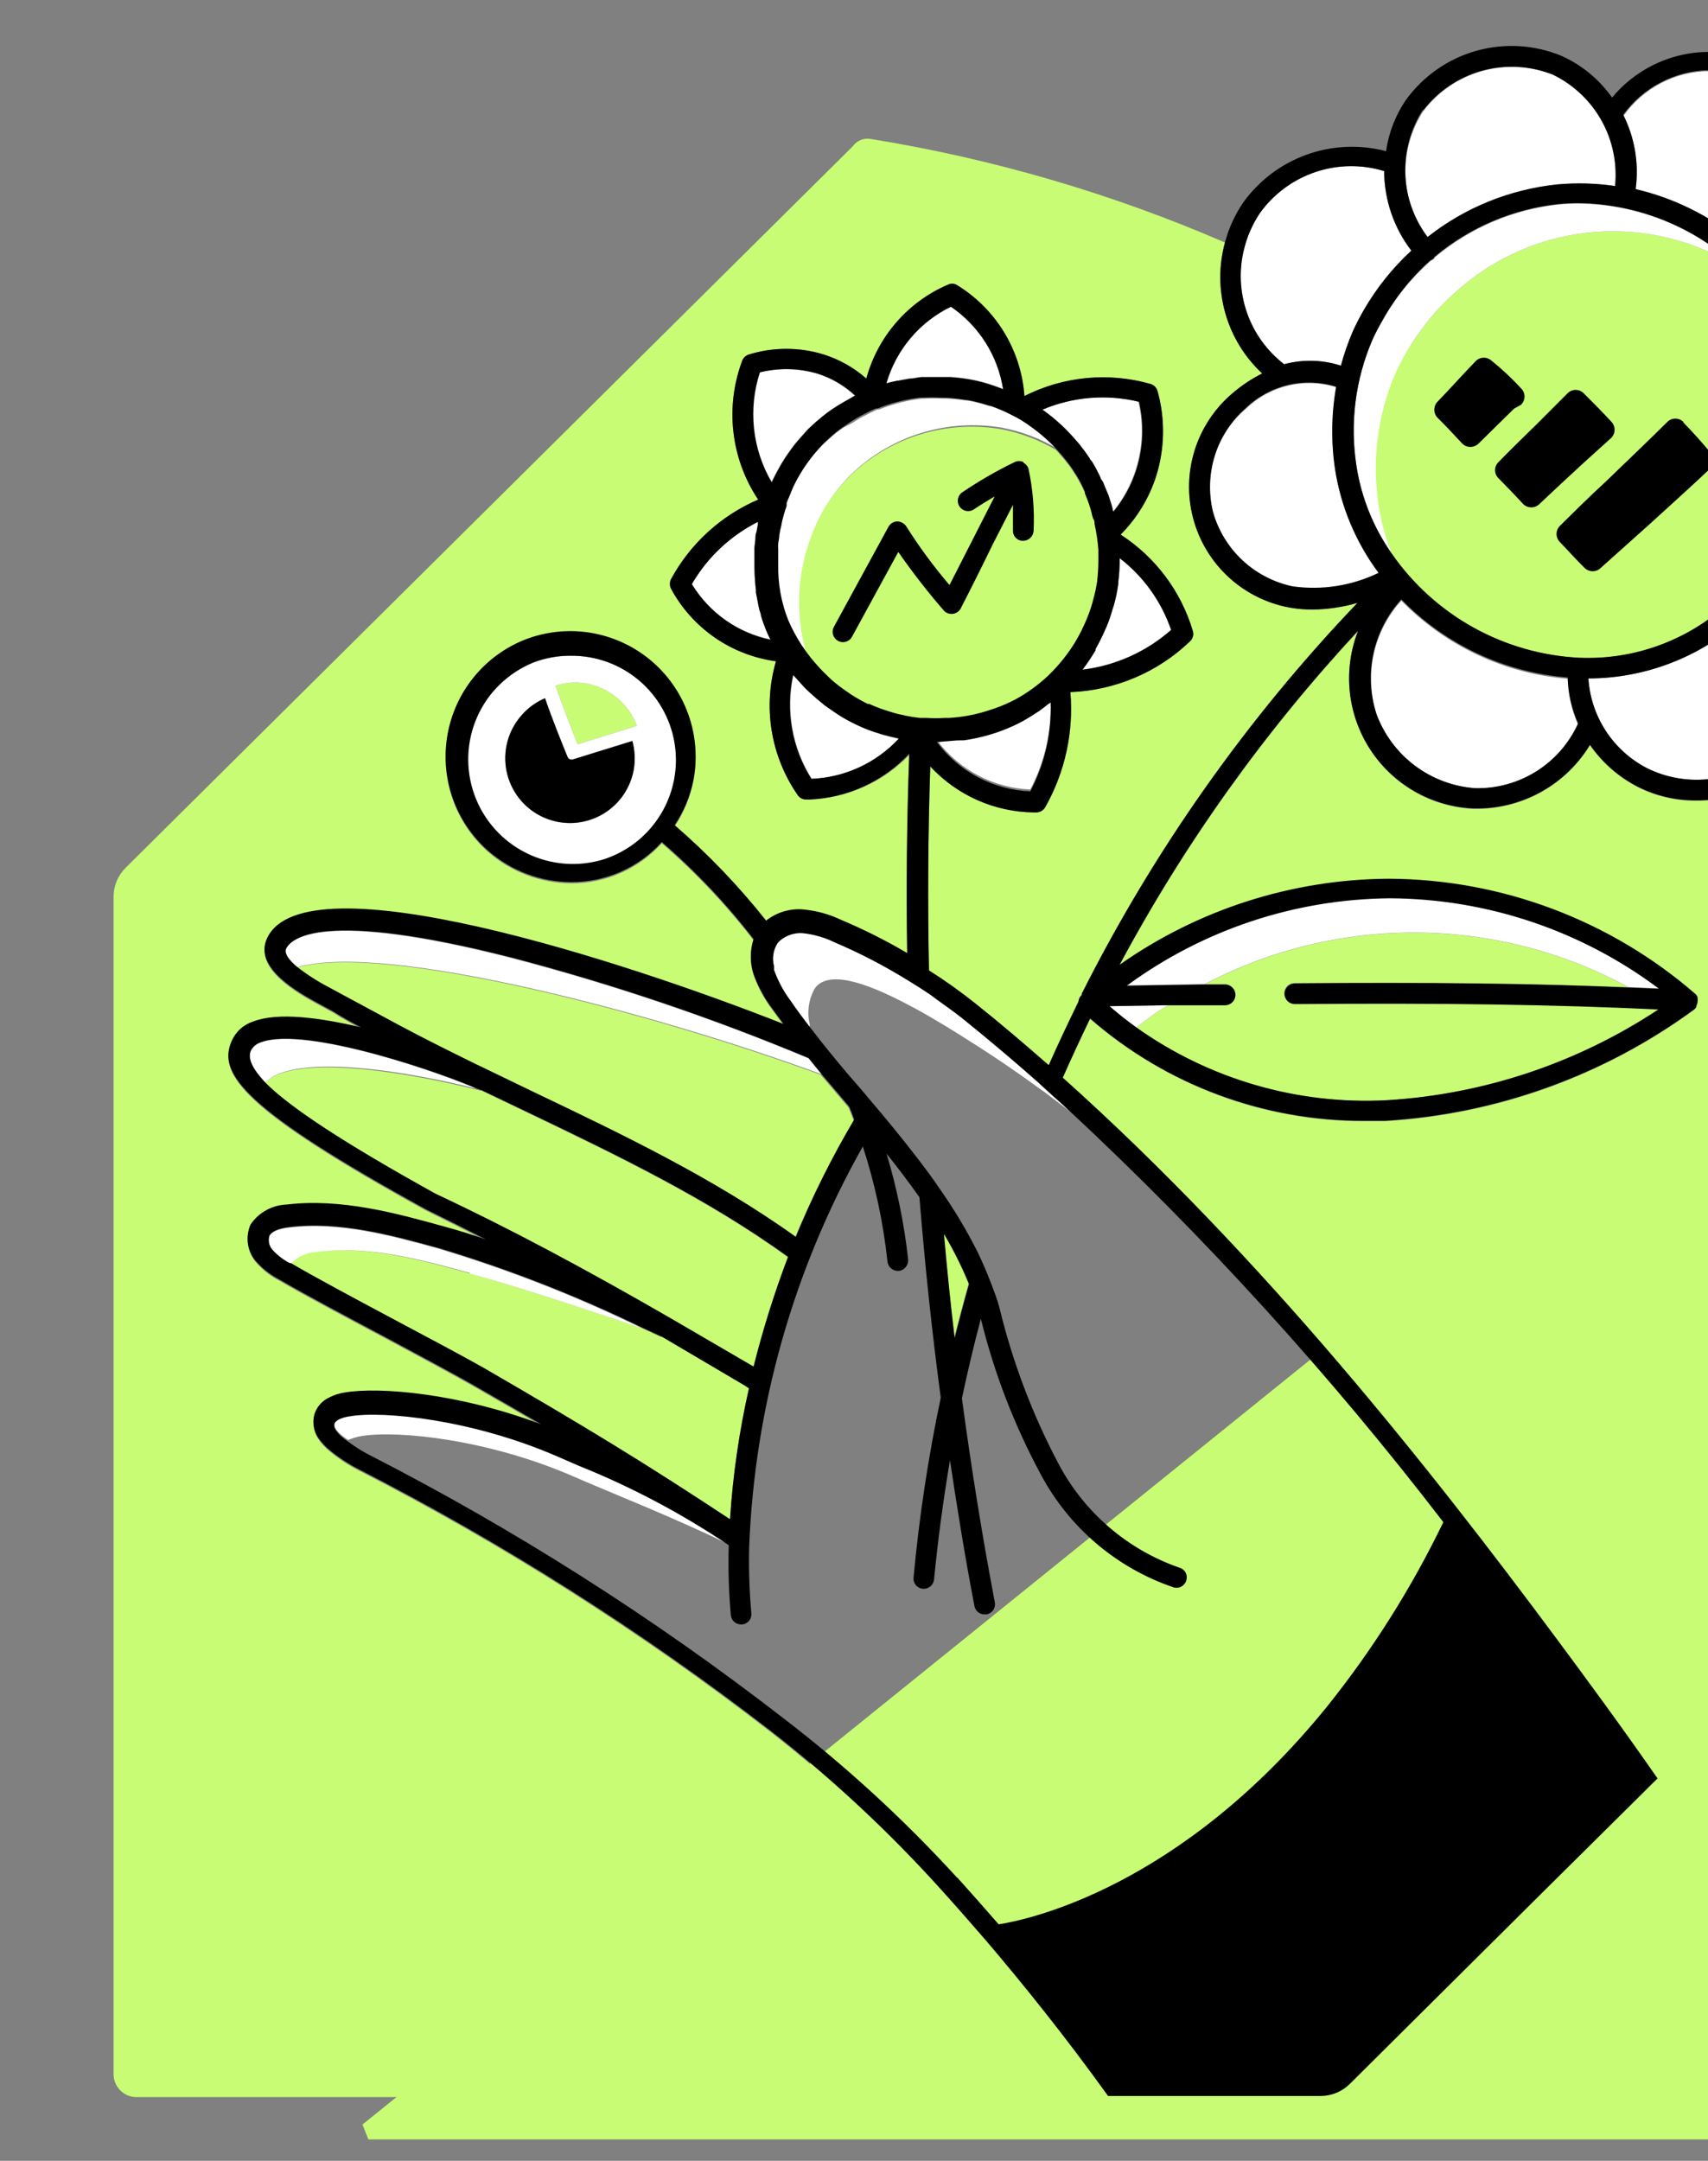 <svg width="68" height="86" viewBox="0 0 68 86" fill="none" xmlns="http://www.w3.org/2000/svg">
    <rect x="0" y="0" width="68" height="86" fill="#808080" stroke="none"/>
    <g clip-path="url(#clip0_2997:4178)">
        <path d="M49.045 39.29C49.122 39.366 49.166 39.469 49.168 39.577C49.172 39.632 49.164 39.687 49.145 39.739C49.127 39.791 49.099 39.839 49.061 39.88C49.024 39.92 48.979 39.953 48.929 39.976C48.879 39.999 48.824 40.012 48.769 40.014H46.496C46.053 40.267 45.635 40.584 45.23 40.9C48.13 42.961 51.643 43.981 55.196 43.794C59.062 43.558 62.797 42.306 66.024 40.166C61.908 39.95 57.374 39.9 51.536 39.95C51.427 39.95 51.322 39.907 51.245 39.83C51.168 39.753 51.125 39.648 51.125 39.539C51.125 39.43 51.168 39.325 51.245 39.248C51.322 39.17 51.427 39.127 51.536 39.127C56.811 39.083 61.034 39.133 64.833 39.292C62.248 37.887 59.356 37.141 56.414 37.12C53.472 37.099 50.57 37.804 47.965 39.172H48.757C48.865 39.171 48.968 39.214 49.045 39.29Z"
              fill="#C8FC74"/>
        <path d="M30.654 68.913C33.116 70.831 35.404 72.963 37.492 75.283C38.045 75.89 38.647 76.562 39.297 77.296C40.69 78.93 42.393 81.032 44.141 83.463H5.414C5.18 83.459 4.957 83.364 4.791 83.199C4.624 83.034 4.528 82.811 4.522 82.577V35.657C4.529 35.235 4.702 34.833 5.003 34.536L33.946 5.827C34.025 5.715 34.134 5.627 34.261 5.574C34.387 5.522 34.526 5.506 34.662 5.53C39.517 6.314 44.256 7.698 48.769 9.652C48.517 10.573 48.522 11.546 48.783 12.464C49.044 13.383 49.552 14.213 50.251 14.863C49.828 15.076 49.433 15.34 49.073 15.648C48.367 16.244 47.845 17.027 47.567 17.908C47.288 18.789 47.266 19.73 47.501 20.623C47.736 21.517 48.22 22.325 48.896 22.954C49.572 23.583 50.413 24.007 51.321 24.177C51.634 24.234 51.952 24.261 52.271 24.26C52.871 24.251 53.467 24.162 54.044 23.994C49.653 28.589 45.966 33.808 43.102 39.482C43.088 39.501 43.077 39.522 43.07 39.545V39.596C42.993 39.664 42.946 39.759 42.938 39.862C42.526 40.71 42.127 41.546 41.753 42.394C40.797 41.559 39.835 40.736 38.841 39.944C38.247 39.47 37.627 39.028 36.985 38.621C36.931 35.915 36.947 33.209 37.036 30.503C37.561 31.071 38.196 31.526 38.903 31.841C39.609 32.155 40.372 32.323 41.145 32.333H41.266C41.337 32.331 41.407 32.311 41.468 32.274C41.529 32.238 41.579 32.186 41.614 32.124C42.401 30.734 42.75 29.138 42.614 27.546C44.395 27.478 46.09 26.759 47.376 25.526C47.432 25.475 47.472 25.409 47.492 25.337C47.512 25.264 47.511 25.187 47.49 25.114C47.021 23.533 46.001 22.172 44.615 21.277C45.262 20.627 45.746 19.833 46.028 18.96C46.375 17.856 46.395 16.675 46.084 15.56C46.065 15.494 46.029 15.434 45.981 15.385C45.932 15.336 45.872 15.3 45.806 15.281C44.131 14.804 42.338 14.976 40.785 15.762C40.721 14.86 40.442 13.987 39.97 13.216C39.498 12.444 38.848 11.797 38.075 11.33C38.022 11.305 37.965 11.291 37.907 11.291C37.849 11.291 37.791 11.305 37.739 11.33C36.951 11.668 36.25 12.18 35.688 12.827C35.126 13.473 34.716 14.239 34.491 15.066C33.999 14.633 33.424 14.308 32.8 14.11C31.826 13.809 30.785 13.809 29.811 14.11C29.753 14.128 29.699 14.159 29.654 14.201C29.609 14.242 29.574 14.293 29.552 14.35C29.21 15.257 29.089 16.231 29.2 17.194C29.31 18.156 29.647 19.078 30.185 19.884C28.705 20.519 27.482 21.635 26.715 23.05C26.686 23.109 26.67 23.174 26.67 23.24C26.67 23.306 26.686 23.371 26.715 23.43C27.134 24.207 27.731 24.874 28.458 25.376C29.184 25.878 30.019 26.201 30.894 26.318C30.631 27.215 30.573 28.159 30.723 29.082C30.873 30.004 31.228 30.882 31.762 31.649C31.798 31.701 31.846 31.744 31.902 31.774C31.959 31.803 32.021 31.819 32.084 31.82H32.23C33.733 31.767 35.157 31.131 36.2 30.047C36.103 32.694 36.076 35.339 36.118 37.981C35.274 37.484 34.399 37.044 33.496 36.664C32.997 36.426 32.459 36.282 31.907 36.24C31.4 36.216 30.901 36.376 30.502 36.689C29.41 35.311 28.191 34.039 26.861 32.89C27.226 32.344 27.48 31.73 27.608 31.086C27.773 30.21 27.701 29.305 27.399 28.466C27.097 27.628 26.575 26.885 25.889 26.317C25.202 25.748 24.376 25.373 23.496 25.232C22.615 25.091 21.713 25.188 20.883 25.513C20.093 25.83 19.396 26.344 18.859 27.005C18.322 27.666 17.963 28.454 17.816 29.293C17.669 30.132 17.739 30.995 18.018 31.799C18.298 32.604 18.779 33.324 19.414 33.891C20.334 34.702 21.518 35.152 22.745 35.157C23.424 35.159 24.095 35.017 24.716 34.743C25.337 34.468 25.893 34.065 26.348 33.561C27.691 34.724 28.915 36.018 30.001 37.424C29.855 37.874 29.855 38.36 30.001 38.81C30.185 39.323 30.448 39.804 30.78 40.235C30.913 40.425 31.059 40.615 31.198 40.805C24.828 38.291 12.126 34.163 10.632 37.392C10.081 38.57 11.905 39.564 12.683 39.988L13.266 40.305C13.633 40.539 14.001 40.742 14.374 40.938C12.715 40.545 11.056 40.33 10.087 40.704C9.895 40.764 9.717 40.866 9.568 41.001C9.418 41.137 9.299 41.303 9.22 41.489C8.656 42.762 9.72 44.199 16.951 48.175C17.736 48.562 18.534 48.961 19.345 49.379C18.794 49.189 18.23 49.011 17.667 48.859C15.748 48.328 13.57 47.732 11.398 47.992C11.115 48.004 10.838 48.082 10.59 48.22C10.343 48.359 10.131 48.554 9.973 48.79C9.871 49.025 9.836 49.283 9.872 49.537C9.907 49.791 10.013 50.03 10.176 50.227C10.445 50.538 10.772 50.794 11.138 50.98C12.12 51.557 13.747 52.418 15.318 53.254C16.685 53.988 17.977 54.678 18.813 55.153L18.938 55.225C19.9 55.778 20.753 56.269 21.548 56.736C18.294 55.508 15.109 55.236 13.735 55.47C13.513 55.5 13.299 55.568 13.101 55.672C12.96 55.738 12.834 55.833 12.733 55.951C12.631 56.069 12.556 56.207 12.512 56.356C12.474 56.51 12.468 56.669 12.494 56.825C12.52 56.981 12.578 57.13 12.664 57.262C12.796 57.456 12.956 57.629 13.139 57.775C13.491 58.064 13.873 58.315 14.279 58.522C20.045 61.475 25.526 64.953 30.654 68.913Z"
              fill="#C8FC74"/>
        <path d="M31.375 50.043C31.375 50.043 31.374 50.042 31.373 50.042C30.829 51.483 30.371 52.955 30.001 54.45C28.916 53.817 27.829 53.184 26.74 52.551C23.321 50.582 20.244 48.935 17.344 47.523C13.722 45.516 11.544 44.091 10.556 43.091C11.727 41.882 16.521 42.73 19.098 43.401H19.155L20.902 44.237L21.034 44.3C24.545 45.983 28.172 47.723 31.373 50.042C31.374 50.04 31.375 50.039 31.375 50.037V50.043Z"
              fill="#C8FC74"/>
        <path d="M26.145 53.133L26.31 53.209L26.36 53.203L29.647 55.141L29.818 55.255C29.429 56.969 29.177 58.712 29.064 60.466C25.607 58.186 23.365 56.819 19.193 54.444C18.338 53.963 17.046 53.273 15.672 52.544C14.127 51.721 12.538 50.873 11.531 50.284C11.8 50.002 12.167 49.834 12.557 49.816C14.615 49.569 16.673 50.119 18.661 50.67C20.529 51.183 23.46 52.152 25.512 52.842L26.145 53.133Z"
              fill="#C8FC74"/>
        <path d="M72.444 28.426C77.907 35.819 81.522 44.413 82.987 53.488L83.019 53.482C83.03 53.622 83.007 53.763 82.95 53.893C82.894 54.022 82.806 54.135 82.696 54.222L65.992 70.799C64.472 68.615 63.067 66.715 61.978 65.246C56.944 58.471 50.314 50.069 42.311 42.907C42.659 42.116 43.026 41.331 43.4 40.552C46.434 43.197 50.329 44.645 54.354 44.623H55.145C59.587 44.358 63.858 42.819 67.448 40.191C67.481 40.164 67.508 40.132 67.531 40.096V40.058C67.558 40.007 67.575 39.951 67.581 39.893C67.594 39.841 67.594 39.787 67.581 39.735C67.583 39.72 67.583 39.705 67.581 39.691C67.562 39.654 67.538 39.621 67.512 39.589C64.12 36.643 59.784 35.012 55.291 34.992H55.253C51.427 35.02 47.7 36.216 44.571 38.418C47.153 33.596 50.346 29.127 54.069 25.121C53.768 25.889 53.655 26.718 53.738 27.538C53.822 28.359 54.1 29.148 54.549 29.839C54.999 30.531 55.607 31.105 56.323 31.515C57.039 31.924 57.842 32.157 58.666 32.194H58.869C59.761 32.181 60.636 31.942 61.412 31.499C62.187 31.056 62.837 30.424 63.301 29.661C63.788 30.363 64.441 30.935 65.201 31.326C65.921 31.69 66.718 31.877 67.524 31.871C68.602 31.885 69.657 31.56 70.54 30.942C71.422 30.323 72.089 29.444 72.444 28.426Z"
              fill="#C8FC74"/>
        <path d="M33.788 44.091C33.851 44.256 33.921 44.421 33.978 44.585L34.009 44.579C33.105 46.085 32.314 47.655 31.641 49.277C28.387 46.947 24.739 45.2 21.213 43.515L19.18 42.534L18.927 42.413L18.015 41.964C17.072 41.495 16.134 41.014 15.21 40.508L13.627 39.646L13.044 39.33C12.598 39.099 12.174 38.828 11.778 38.519C15.28 37.474 26.063 40.343 32.673 42.774C33.028 43.186 33.389 43.617 33.75 44.041L33.788 44.091Z"
              fill="#C8FC74"/>
        <path d="M37.562 49.081C37.944 49.722 38.279 50.391 38.562 51.082C38.368 51.791 38.178 52.507 37.992 53.228C37.828 51.848 37.688 50.461 37.562 49.081Z"
              fill="#C8FC74"/>
        <path d="M55.519 14.85C54.808 16.505 54.576 18.326 54.848 20.106H54.861C54.965 20.771 55.148 21.421 55.405 22.044C56.249 23.255 57.358 24.257 58.649 24.974C59.94 25.69 61.377 26.102 62.852 26.178C63.943 26.229 65.034 26.064 66.061 25.691C67.088 25.318 68.031 24.745 68.835 24.006C69.915 23.059 70.762 21.876 71.311 20.548C71.86 19.221 72.096 17.785 72.001 16.351C71.853 14.796 71.308 13.304 70.418 12.02C70.05 11.505 69.625 11.034 69.152 10.614C67.455 9.557 65.463 9.073 63.47 9.234C61.477 9.395 59.589 10.192 58.084 11.507C57.395 12.098 56.792 12.782 56.292 13.54C56 13.955 55.741 14.394 55.519 14.85Z"
              fill="#C8FC74"/>
        <path d="M36.776 28.698C37.029 28.714 37.283 28.714 37.536 28.698L37.726 28.717C37.973 28.698 38.214 28.667 38.455 28.629L38.67 28.584C38.901 28.535 39.13 28.471 39.354 28.395L39.544 28.331C39.822 28.233 40.093 28.114 40.354 27.977C40.481 27.907 40.588 27.831 40.709 27.749C40.829 27.666 40.962 27.597 41.082 27.508C41.321 27.329 41.547 27.135 41.76 26.925L41.81 26.875C42.198 26.495 42.538 26.07 42.824 25.608C42.919 25.456 43.001 25.305 43.077 25.152L43.115 25.07C43.219 24.865 43.31 24.654 43.387 24.437C43.438 24.304 43.482 24.171 43.52 24.032L43.577 23.817C43.633 23.608 43.678 23.397 43.71 23.183C43.743 22.906 43.76 22.627 43.761 22.348V21.917C43.712 21.127 43.521 20.353 43.197 19.631C43.103 19.413 42.995 19.202 42.874 18.998L42.779 18.852C42.677 18.684 42.562 18.523 42.437 18.371C42.368 18.276 42.266 18.168 42.209 18.099C42.152 18.029 42.089 17.966 42.032 17.902C41.357 17.504 40.618 17.225 39.847 17.079C38.761 16.895 37.647 16.971 36.595 17.301C35.544 17.632 34.586 18.206 33.8 18.979C33.087 19.693 32.544 20.559 32.211 21.512C31.674 22.999 31.627 24.619 32.078 26.134V26.166C32.148 26.261 32.255 26.387 32.3 26.444C32.344 26.501 32.395 26.552 32.445 26.609C32.589 26.773 32.742 26.929 32.901 27.077L33.028 27.198C33.209 27.354 33.4 27.5 33.598 27.635L33.782 27.761C33.998 27.901 34.222 28.028 34.453 28.141H34.51C34.697 28.227 34.89 28.304 35.086 28.369L35.295 28.439C35.44 28.483 35.586 28.559 35.738 28.559L35.991 28.616C36.167 28.653 36.345 28.68 36.523 28.698H36.618H36.7H36.776Z"
              fill="#C8FC74"/>
        <path d="M22.118 27.286C22.378 27.203 22.649 27.16 22.922 27.16C23.534 27.172 24.122 27.395 24.587 27.793C24.937 28.083 25.204 28.461 25.36 28.888L22.998 29.623C22.859 29.275 22.39 28.078 22.118 27.286Z"
              fill="#C8FC74"/>
        <path d="M104.977 101.987L72.051 38.072L14.43 84.555L22.178 103.924L58.009 124.261L104.977 101.987Z"
              fill="#C8FC74"/>
        <path d="M32.192 42.122L32.705 42.755C26.094 40.324 15.311 37.456 11.809 38.5C11.328 38.095 11.328 37.867 11.372 37.779C11.562 37.367 12.778 36.183 20.427 38.146C24.436 39.197 28.367 40.526 32.192 42.122ZM19.097 43.389C17.831 42.794 12.195 40.818 10.391 41.489C10.304 41.515 10.223 41.558 10.154 41.615C10.084 41.673 10.027 41.744 9.985 41.825C9.852 42.135 10.043 42.54 10.555 43.091C11.727 41.844 16.52 42.692 19.097 43.363V43.389ZM18.705 50.689C20.604 51.202 23.504 52.171 25.556 52.861C22.946 51.589 20.238 50.531 17.457 49.695C15.615 49.189 13.519 48.612 11.511 48.859C11.075 48.91 10.809 49.03 10.72 49.201C10.691 49.298 10.686 49.4 10.707 49.499C10.728 49.597 10.774 49.689 10.84 49.765C11.036 49.983 11.27 50.163 11.53 50.297H11.575C11.844 50.014 12.211 49.846 12.601 49.828C14.658 49.562 16.716 50.113 18.705 50.664V50.689ZM22.137 57.876C18.774 56.42 15.241 56.065 13.905 56.293C13.758 56.312 13.615 56.352 13.481 56.413C13.373 56.471 13.31 56.534 13.297 56.591C13.289 56.636 13.29 56.682 13.299 56.726C13.309 56.771 13.328 56.813 13.354 56.85C13.436 56.969 13.536 57.074 13.652 57.161C13.721 57.218 13.791 57.262 13.861 57.313C14.031 57.238 14.209 57.185 14.393 57.154C15.83 56.914 19.458 57.287 22.846 58.769C24.41 59.453 26.683 60.333 28.981 61.447C27.104 60.184 25.098 59.123 22.998 58.281L22.137 57.876ZM71.057 11.59C71.958 12.876 72.54 14.358 72.754 15.914C73.762 15.865 74.763 16.109 75.635 16.617C76.225 16.106 76.666 15.446 76.913 14.706C77.16 13.965 77.203 13.172 77.038 12.409C76.873 11.646 76.506 10.942 75.975 10.37C75.444 9.798 74.769 9.38 74.02 9.158C73.295 8.946 72.527 8.923 71.79 9.092C71.053 9.26 70.371 9.614 69.81 10.121C70.272 10.555 70.69 11.034 71.057 11.552V11.59ZM61.99 7.341C62.76 7.27 63.536 7.291 64.301 7.404C64.392 6.501 64.203 5.591 63.761 4.798C63.318 4.006 62.642 3.368 61.825 2.972C60.922 2.617 59.928 2.567 58.995 2.832C58.062 3.096 57.241 3.659 56.658 4.435C56.167 5.196 55.922 6.09 55.955 6.996C55.987 7.902 56.297 8.776 56.842 9.5C58.318 8.306 60.103 7.557 61.99 7.341ZM69.411 24.627H69.379C67.697 26.152 65.508 26.999 63.237 27.002C63.285 27.748 63.525 28.47 63.934 29.096C64.344 29.721 64.909 30.23 65.574 30.573C66.319 30.942 67.152 31.095 67.98 31.013C68.807 30.932 69.595 30.619 70.253 30.111C71.054 29.475 71.608 28.579 71.817 27.578C71.928 27.041 71.928 26.487 71.817 25.951C70.905 25.747 70.071 25.288 69.411 24.627ZM76.376 18.384C76.117 18.06 75.812 17.776 75.471 17.542C75.435 17.527 75.403 17.505 75.376 17.478C74.607 16.973 73.698 16.723 72.779 16.763C72.819 18.103 72.592 19.439 72.112 20.691C71.631 21.943 70.907 23.087 69.981 24.057C70.452 24.536 71.032 24.895 71.671 25.103C72.31 25.311 72.99 25.363 73.653 25.254C74.392 25.141 75.088 24.837 75.673 24.371C76.257 23.905 76.71 23.295 76.985 22.6C77.26 21.905 77.349 21.15 77.242 20.411C77.135 19.671 76.837 18.972 76.376 18.384ZM65.092 7.619C66.592 7.97 67.993 8.656 69.189 9.627C69.992 8.857 71.019 8.363 72.121 8.215C72.293 7.599 72.325 6.953 72.215 6.323C72.106 5.693 71.857 5.095 71.488 4.574C71.095 4.032 70.58 3.591 69.983 3.288C69.386 2.985 68.726 2.829 68.057 2.832C67.388 2.835 66.729 2.998 66.136 3.306C65.542 3.614 65.03 4.06 64.643 4.605C65.096 5.521 65.261 6.551 65.118 7.562L65.092 7.619ZM51.472 23.361C52.642 23.526 53.835 23.338 54.898 22.823C53.992 21.611 53.396 20.195 53.163 18.7C53 17.61 53.015 16.5 53.207 15.414C52.585 15.22 51.923 15.197 51.289 15.347C50.655 15.498 50.073 15.816 49.605 16.269C49.017 16.764 48.583 17.416 48.351 18.148C48.12 18.88 48.101 19.663 48.296 20.405C48.492 21.148 48.894 21.82 49.456 22.343C50.019 22.866 50.718 23.219 51.472 23.361ZM54.803 28.426C55.107 29.244 55.64 29.957 56.338 30.479C57.037 31.001 57.871 31.311 58.742 31.371C59.595 31.391 60.436 31.163 61.161 30.713C61.886 30.263 62.465 29.611 62.826 28.838C62.571 28.262 62.432 27.643 62.414 27.014C59.903 26.814 57.55 25.709 55.791 23.905C55.245 24.506 54.866 25.24 54.692 26.034C54.519 26.827 54.557 27.652 54.803 28.426ZM51.124 14.496C51.867 14.296 52.653 14.316 53.385 14.553C53.511 14.082 53.672 13.62 53.866 13.173C53.992 12.894 54.138 12.615 54.29 12.35C54.8 11.466 55.44 10.666 56.19 9.975C55.492 9.067 55.111 7.954 55.107 6.809C54.21 6.535 53.249 6.549 52.361 6.85C51.472 7.151 50.701 7.724 50.155 8.487C49.861 8.93 49.647 9.42 49.522 9.937C49.319 10.77 49.363 11.645 49.647 12.454C49.932 13.263 50.445 13.973 51.124 14.496ZM69.132 10.595C67.416 9.016 65.177 8.128 62.845 8.101C62.587 8.101 62.328 8.113 62.066 8.139C60.241 8.334 58.517 9.07 57.114 10.254C57.114 10.254 57.114 10.298 57.07 10.317C57.036 10.346 56.997 10.37 56.956 10.387C56.182 11.07 55.529 11.879 55.025 12.78C54.882 13.022 54.753 13.271 54.638 13.527C53.957 15.11 53.737 16.853 54.005 18.555C54.2 19.811 54.683 21.005 55.417 22.044C55.165 21.421 54.986 20.77 54.885 20.106C54.613 18.326 54.846 16.505 55.556 14.851C55.767 14.395 56.012 13.957 56.291 13.54C56.791 12.783 57.394 12.098 58.083 11.507C59.589 10.192 61.477 9.395 63.47 9.234C65.463 9.074 67.454 9.557 69.151 10.614L69.132 10.595ZM55.31 35.733C51.539 35.765 47.875 36.984 44.837 39.216L47.965 39.165C50.569 37.797 53.471 37.093 56.414 37.114C59.356 37.135 62.248 37.881 64.833 39.286L66.036 39.336C62.951 37.021 59.204 35.758 55.347 35.733H55.31ZM45.235 40.894C45.641 40.577 46.059 40.261 46.502 40.007L44.172 40.045C44.507 40.362 44.894 40.647 45.235 40.913V40.894ZM35.813 15.129L36.2 15.059C36.364 15.059 36.529 15.009 36.694 14.996H36.96H37.377H37.593H37.827C38.084 15.013 38.34 15.043 38.593 15.085C38.841 15.129 39.087 15.188 39.328 15.262C39.499 15.313 39.67 15.376 39.841 15.439L39.936 15.477C39.832 14.817 39.595 14.184 39.237 13.619C38.88 13.054 38.411 12.568 37.859 12.191C37.236 12.496 36.685 12.928 36.242 13.461C35.799 13.993 35.474 14.614 35.288 15.281C35.434 15.237 35.586 15.205 35.731 15.174L35.813 15.129ZM30.748 19.112L30.856 18.897C30.932 18.751 31.014 18.605 31.096 18.46L31.242 18.226C31.331 18.095 31.419 17.968 31.508 17.846C31.571 17.77 31.622 17.687 31.685 17.618C31.748 17.548 31.894 17.371 32.008 17.25C32.122 17.13 32.103 17.136 32.154 17.086C32.185 17.06 32.214 17.033 32.242 17.003C32.388 16.864 32.546 16.725 32.705 16.598L32.92 16.427C33.059 16.326 33.198 16.231 33.344 16.142C33.49 16.054 33.692 15.933 33.87 15.838C33.92 15.805 33.973 15.775 34.028 15.75C33.602 15.35 33.091 15.051 32.533 14.876C31.784 14.653 30.988 14.636 30.229 14.825C29.993 15.547 29.913 16.312 29.995 17.067C30.076 17.823 30.318 18.552 30.704 19.207L30.748 19.112ZM43.456 18.378C43.581 18.582 43.693 18.793 43.792 19.011C43.792 19.068 43.861 19.125 43.893 19.188C43.925 19.251 43.937 19.308 43.963 19.365L44.102 19.695C44.134 19.783 44.159 19.872 44.191 19.967C44.222 20.062 44.248 20.138 44.267 20.226C44.286 20.315 44.267 20.315 44.311 20.359C44.717 19.867 45.024 19.302 45.216 18.694C45.495 17.819 45.532 16.885 45.324 15.99C44.04 15.68 42.69 15.79 41.474 16.307C41.719 16.479 41.951 16.667 42.171 16.87L42.215 16.909C42.428 17.107 42.629 17.318 42.817 17.542L42.874 17.605C43.041 17.808 43.197 18.019 43.342 18.238C43.412 18.295 43.45 18.327 43.481 18.371L43.456 18.378ZM30.672 25.444C30.609 25.324 30.552 25.197 30.501 25.077C30.421 24.884 30.351 24.688 30.292 24.488C30.292 24.405 30.248 24.329 30.229 24.253C30.21 24.177 30.178 24.032 30.159 23.918C30.14 23.804 30.115 23.696 30.096 23.589C30.077 23.481 30.096 23.538 30.096 23.513C30.059 23.208 30.038 22.901 30.032 22.595V22.436C30.032 22.303 30.032 22.177 30.032 22.05V21.778L30.07 21.448C30.07 21.347 30.07 21.252 30.115 21.151L30.172 20.841V20.746C29.055 21.296 28.126 22.164 27.5 23.24C27.85 23.805 28.312 24.291 28.858 24.67C29.404 25.049 30.021 25.312 30.672 25.444ZM34.87 29.148C34.597 29.059 34.33 28.951 34.072 28.825C33.855 28.72 33.644 28.604 33.439 28.477L33.192 28.312L32.856 28.078L32.572 27.844L32.306 27.61C32.211 27.527 32.122 27.439 32.033 27.35L31.748 27.033L31.59 26.862C31.282 28.283 31.543 29.767 32.318 30.997C33.645 30.945 34.898 30.369 35.801 29.395H35.731C35.522 29.351 35.32 29.3 35.098 29.237L34.87 29.148ZM40.784 28.635L40.733 28.667C40.475 28.806 40.209 28.928 39.936 29.034C39.667 29.137 39.392 29.224 39.112 29.294C38.866 29.356 38.617 29.404 38.365 29.439H38.226C38.023 29.439 37.821 29.471 37.593 29.484C37.504 29.484 37.416 29.484 37.321 29.484C37.756 30.06 38.313 30.532 38.952 30.867C39.592 31.202 40.297 31.391 41.018 31.421C41.591 30.332 41.87 29.112 41.829 27.882L41.702 27.97C41.588 28.059 41.481 28.148 41.36 28.23C41.24 28.312 40.974 28.528 40.784 28.635ZM44.583 22.215C44.583 22.532 44.564 22.849 44.526 23.164V23.234C44.488 23.516 44.431 23.795 44.355 24.07C44.341 24.122 44.324 24.172 44.305 24.222C44.236 24.474 44.152 24.721 44.051 24.963C44.032 24.997 44.015 25.033 44.001 25.07C43.887 25.332 43.76 25.585 43.621 25.83C43.618 25.847 43.618 25.864 43.621 25.881C43.463 26.148 43.29 26.406 43.102 26.653C44.429 26.499 45.677 25.942 46.679 25.058C46.273 23.924 45.542 22.935 44.577 22.215H44.583ZM33.566 17.029C33.464 17.098 33.363 17.168 33.268 17.244C33.173 17.32 33.015 17.459 32.895 17.573L32.761 17.694C32.262 18.201 31.849 18.787 31.539 19.429C31.489 19.536 31.451 19.644 31.407 19.752C31.362 19.859 31.305 19.98 31.267 20.093C31.27 20.125 31.27 20.157 31.267 20.188C31.267 20.239 31.235 20.29 31.223 20.334C31.172 20.486 31.134 20.632 31.096 20.777C31.08 20.842 31.067 20.907 31.058 20.974C31.058 21.1 31.001 21.233 30.976 21.366C30.951 21.499 30.944 21.594 30.932 21.708C30.919 21.822 30.932 21.873 30.932 21.955C30.932 22.037 30.932 22.31 30.932 22.487V22.544C30.917 23.304 31.055 24.06 31.337 24.766C31.413 24.937 31.489 25.096 31.577 25.26C31.666 25.425 31.761 25.583 31.862 25.741C31.945 25.868 32.033 25.988 32.122 26.109V26.077C31.671 24.562 31.718 22.942 32.255 21.455C32.588 20.502 33.131 19.636 33.844 18.922C34.63 18.15 35.588 17.575 36.639 17.244C37.69 16.914 38.805 16.838 39.891 17.022C40.662 17.168 41.401 17.447 42.076 17.846C41.75 17.505 41.389 17.199 40.999 16.934C40.854 16.839 40.714 16.744 40.562 16.662L40.341 16.547C40.062 16.401 39.772 16.276 39.473 16.174H39.435L39.169 16.092C38.967 16.035 38.764 15.984 38.536 15.946H38.479C38.217 15.903 37.953 15.875 37.688 15.864H37.529C37.287 15.851 37.044 15.851 36.801 15.864H36.694C36.116 15.934 35.55 16.078 35.009 16.294H34.978H34.946C34.775 16.366 34.608 16.446 34.446 16.535L34.357 16.579C34.212 16.655 34.072 16.744 33.933 16.832L33.566 17.029ZM19.635 27.521C20.071 27.017 20.62 26.624 21.237 26.375C21.71 26.193 22.212 26.1 22.719 26.102C23.713 26.089 24.679 26.433 25.441 27.071C26.203 27.709 26.712 28.599 26.873 29.58C27.035 30.561 26.839 31.567 26.322 32.416C25.805 33.266 25.001 33.901 24.055 34.207C23.365 34.426 22.63 34.463 21.922 34.316C21.213 34.168 20.554 33.841 20.009 33.365C19.596 33.006 19.259 32.569 19.015 32.079C18.772 31.589 18.628 31.056 18.591 30.51C18.554 29.964 18.625 29.416 18.799 28.898C18.974 28.38 19.25 27.901 19.61 27.489L19.635 27.521ZM22.922 27.16C22.649 27.161 22.378 27.203 22.117 27.287C22.39 28.078 22.858 29.275 22.998 29.623L25.359 28.889C25.203 28.462 24.937 28.084 24.587 27.793C24.122 27.395 23.533 27.172 22.922 27.16ZM22.592 30.123C22.447 29.769 21.959 28.572 21.7 27.793C21.336 27.948 21.013 28.184 20.756 28.483C20.494 28.781 20.305 29.136 20.203 29.519C20.101 29.902 20.088 30.304 20.167 30.693C20.245 31.082 20.412 31.447 20.655 31.761C20.898 32.075 21.21 32.328 21.567 32.501C21.924 32.675 22.316 32.763 22.712 32.76C23.109 32.757 23.5 32.663 23.854 32.484C24.208 32.306 24.516 32.048 24.754 31.73C24.992 31.413 25.154 31.045 25.227 30.655C25.295 30.27 25.278 29.874 25.176 29.496L22.808 30.231C22.767 30.245 22.723 30.243 22.683 30.227C22.644 30.211 22.611 30.18 22.592 30.142V30.123ZM41.398 43.129C40.398 42.243 39.374 41.377 38.327 40.533C37.903 40.191 37.46 39.9 37.017 39.564C36.738 39.374 36.459 39.197 36.174 39.026C35.226 38.435 34.233 37.919 33.205 37.481C32.807 37.288 32.378 37.166 31.938 37.12C31.622 37.1 31.311 37.2 31.064 37.399C31.02 37.434 30.979 37.474 30.944 37.519C30.858 37.655 30.801 37.807 30.777 37.966C30.753 38.126 30.762 38.288 30.805 38.443C30.802 38.492 30.802 38.541 30.805 38.589C30.963 39.032 31.187 39.448 31.47 39.824C31.71 40.178 31.97 40.527 32.236 40.869V40.767C32.128 40.313 32.184 39.835 32.394 39.419C32.429 39.351 32.474 39.289 32.527 39.235C33.16 38.602 34.743 39.235 36.225 40.026C36.51 40.172 36.789 40.33 37.061 40.489C37.859 40.951 38.555 41.407 38.961 41.66C39.777 42.186 40.575 42.73 41.36 43.306L41.569 43.452L42.038 43.807L42.576 44.218C42.405 44.06 42.24 43.902 42.063 43.75C41.886 43.598 41.62 43.338 41.398 43.148V43.129Z"
              fill="white"/>
        <path d="M60.281 16.262L58.856 17.662C58.77 17.742 58.657 17.787 58.539 17.787C58.422 17.787 58.308 17.742 58.223 17.662C57.893 17.314 57.59 16.972 57.229 16.623C57.148 16.538 57.103 16.424 57.103 16.307C57.103 16.189 57.148 16.076 57.229 15.99C57.697 15.503 57.931 15.243 58.273 14.876L58.736 14.388C58.815 14.3 58.925 14.246 59.043 14.238C59.161 14.229 59.278 14.268 59.369 14.344C59.803 14.692 60.209 15.073 60.584 15.484C60.662 15.573 60.701 15.69 60.694 15.808C60.687 15.926 60.634 16.037 60.547 16.117L60.281 16.262ZM64.156 17.421C64.236 17.335 64.281 17.222 64.281 17.105C64.281 16.987 64.236 16.874 64.156 16.788C63.788 16.389 63.465 16.066 63.048 15.648C62.963 15.565 62.85 15.518 62.731 15.518C62.612 15.518 62.499 15.565 62.414 15.648L61.148 16.915C60.635 17.415 60.116 17.921 59.654 18.396C59.57 18.48 59.523 18.594 59.523 18.713C59.523 18.831 59.57 18.945 59.654 19.029C59.996 19.378 60.319 19.707 60.648 20.068C60.733 20.148 60.847 20.193 60.964 20.193C61.082 20.193 61.195 20.148 61.281 20.068C61.851 19.53 62.446 18.973 63.048 18.422L64.156 17.421ZM67.018 16.788C66.933 16.706 66.819 16.66 66.701 16.66C66.583 16.66 66.469 16.706 66.385 16.788C65.751 17.421 64.827 18.301 63.928 19.169C63.238 19.802 62.573 20.467 62.098 20.935C62.016 21.02 61.97 21.134 61.97 21.252C61.97 21.37 62.016 21.484 62.098 21.569C62.44 21.923 62.731 22.253 63.092 22.607C63.177 22.689 63.29 22.735 63.408 22.735C63.527 22.735 63.64 22.689 63.725 22.607L65.713 20.828C66.587 20.036 67.48 19.22 68.094 18.643C68.175 18.558 68.22 18.444 68.22 18.327C68.22 18.209 68.175 18.096 68.094 18.01C67.752 17.599 67.436 17.244 67.018 16.813V16.788ZM25.227 30.649C25.296 30.263 25.278 29.868 25.176 29.49L22.808 30.224C22.765 30.237 22.719 30.233 22.679 30.213C22.64 30.193 22.609 30.159 22.593 30.117C22.447 29.762 21.96 28.565 21.7 27.787C21.337 27.941 21.014 28.177 20.756 28.477C20.495 28.775 20.305 29.129 20.203 29.513C20.101 29.896 20.089 30.298 20.167 30.686C20.246 31.075 20.413 31.441 20.656 31.755C20.898 32.068 21.21 32.322 21.567 32.495C21.924 32.668 22.316 32.757 22.713 32.754C23.109 32.751 23.5 32.656 23.854 32.478C24.208 32.299 24.516 32.041 24.755 31.724C24.993 31.407 25.154 31.039 25.227 30.649ZM40.746 18.39C40.692 18.364 40.633 18.35 40.572 18.35C40.512 18.35 40.453 18.364 40.398 18.39C39.664 18.745 38.958 19.154 38.283 19.612C38.203 19.677 38.151 19.77 38.136 19.872C38.121 19.974 38.145 20.078 38.203 20.163C38.261 20.248 38.349 20.308 38.45 20.332C38.55 20.355 38.656 20.34 38.746 20.29C39.024 20.104 39.309 19.927 39.6 19.758L38.803 21.322L37.802 23.285C37.173 22.548 36.597 21.767 36.08 20.948C36.04 20.889 35.986 20.84 35.923 20.806C35.86 20.772 35.79 20.753 35.719 20.752C35.647 20.755 35.578 20.776 35.517 20.814C35.456 20.852 35.405 20.904 35.371 20.967L33.199 24.95C33.147 25.046 33.135 25.158 33.166 25.262C33.197 25.367 33.268 25.455 33.363 25.507C33.424 25.539 33.491 25.557 33.56 25.558C33.634 25.558 33.707 25.538 33.77 25.5C33.834 25.463 33.886 25.408 33.921 25.343L35.763 21.968C36.324 22.773 36.926 23.549 37.568 24.291C37.612 24.342 37.668 24.382 37.731 24.406C37.794 24.43 37.862 24.439 37.929 24.431C37.997 24.425 38.063 24.401 38.119 24.362C38.176 24.323 38.221 24.271 38.252 24.209C38.676 23.386 39.1 22.537 39.518 21.676L40.329 20.093C40.329 20.429 40.329 20.771 40.329 21.138C40.329 21.191 40.341 21.243 40.362 21.291C40.383 21.339 40.414 21.382 40.453 21.418C40.491 21.454 40.536 21.482 40.586 21.501C40.635 21.519 40.688 21.527 40.74 21.524C40.852 21.521 40.957 21.474 41.034 21.393C41.111 21.313 41.154 21.205 41.152 21.094C41.188 20.269 41.118 19.443 40.943 18.637C40.906 18.542 40.836 18.463 40.746 18.415V18.39ZM77.776 22.854C77.44 23.677 76.899 24.4 76.204 24.955C75.508 25.509 74.683 25.876 73.806 26.02C73.541 26.058 73.275 26.077 73.008 26.077C72.894 26.083 72.78 26.083 72.666 26.077C72.781 26.86 72.704 27.66 72.444 28.407C72.089 29.424 71.422 30.304 70.54 30.922C69.657 31.541 68.602 31.866 67.524 31.852C66.717 31.858 65.921 31.671 65.201 31.307C64.441 30.916 63.788 30.344 63.301 29.642C62.837 30.405 62.187 31.037 61.412 31.48C60.636 31.923 59.761 32.162 58.868 32.175H58.666C57.842 32.138 57.039 31.905 56.323 31.495C55.607 31.086 54.999 30.512 54.549 29.82C54.1 29.128 53.822 28.34 53.738 27.519C53.655 26.698 53.768 25.87 54.069 25.102C50.345 29.108 47.153 33.577 44.571 38.399C47.7 36.197 51.427 35.002 55.253 34.973H55.291C59.784 34.992 64.12 36.624 67.512 39.57C67.538 39.602 67.562 39.636 67.581 39.672C67.582 39.686 67.582 39.701 67.581 39.716C67.594 39.768 67.594 39.822 67.581 39.874C67.575 39.932 67.558 39.988 67.531 40.039V40.077C67.508 40.113 67.481 40.145 67.448 40.172C63.858 42.8 59.587 44.339 55.145 44.604C54.886 44.604 54.62 44.604 54.354 44.604C50.328 44.626 46.434 43.178 43.4 40.533C43.026 41.312 42.659 42.097 42.31 42.888C50.314 50.05 56.944 58.452 61.977 65.227C63.067 66.696 64.472 68.596 65.992 70.781L65.694 71.072L65.397 71.369L61.427 75.302L53.727 82.951C53.423 83.246 53.017 83.414 52.594 83.419H44.115C42.367 80.988 40.664 78.885 39.271 77.252C38.638 76.517 38.045 75.844 37.492 75.232C35.404 72.912 33.116 70.78 30.653 68.862C25.526 64.903 20.045 61.424 14.279 58.471C13.873 58.264 13.491 58.013 13.139 57.724C12.956 57.578 12.796 57.405 12.664 57.211C12.578 57.079 12.52 56.93 12.494 56.774C12.467 56.618 12.474 56.459 12.512 56.306C12.556 56.156 12.631 56.018 12.733 55.9C12.834 55.782 12.96 55.687 13.101 55.622C13.299 55.518 13.513 55.449 13.734 55.419C15.108 55.185 18.293 55.457 21.548 56.686C20.718 56.198 19.826 55.685 18.813 55.103C17.977 54.628 16.685 53.938 15.317 53.203C13.747 52.367 12.12 51.506 11.138 50.93C10.772 50.744 10.445 50.488 10.176 50.176C10.013 49.979 9.907 49.74 9.871 49.486C9.836 49.233 9.871 48.974 9.973 48.739C10.131 48.503 10.343 48.308 10.59 48.17C10.838 48.031 11.114 47.953 11.398 47.941C13.57 47.682 15.748 48.277 17.666 48.809C18.23 48.961 18.794 49.138 19.345 49.328C18.534 48.91 17.736 48.511 16.951 48.125C9.72 44.148 8.656 42.711 9.22 41.438C9.299 41.253 9.418 41.086 9.567 40.951C9.717 40.815 9.895 40.714 10.087 40.653C11.056 40.279 12.715 40.495 14.374 40.887C14 40.691 13.633 40.489 13.266 40.254L12.683 39.938C11.905 39.513 10.081 38.519 10.632 37.342C12.126 34.112 24.828 38.241 31.198 40.754C31.059 40.565 30.913 40.374 30.78 40.185C30.448 39.753 30.185 39.273 30.001 38.76C29.855 38.309 29.855 37.824 30.001 37.373C28.915 35.967 27.691 34.673 26.348 33.511C25.893 34.015 25.337 34.417 24.716 34.692C24.095 34.967 23.424 35.108 22.745 35.106C21.518 35.102 20.334 34.651 19.414 33.84C18.778 33.273 18.298 32.553 18.018 31.749C17.739 30.944 17.669 30.081 17.816 29.242C17.963 28.403 18.322 27.616 18.859 26.954C19.396 26.293 20.092 25.779 20.883 25.463C21.713 25.137 22.615 25.04 23.495 25.181C24.376 25.323 25.202 25.697 25.889 26.266C26.575 26.835 27.097 27.577 27.399 28.416C27.701 29.255 27.773 30.159 27.608 31.035C27.48 31.68 27.226 32.293 26.86 32.84C28.191 33.989 29.41 35.261 30.501 36.639C30.901 36.325 31.4 36.165 31.907 36.189C32.459 36.231 32.997 36.375 33.496 36.613C34.398 36.994 35.274 37.434 36.118 37.93C36.076 35.288 36.103 32.643 36.2 29.996C35.166 31.099 33.741 31.754 32.23 31.82H32.084C32.021 31.819 31.958 31.803 31.902 31.774C31.846 31.744 31.798 31.701 31.762 31.649C31.228 30.882 30.873 30.004 30.723 29.082C30.573 28.159 30.631 27.215 30.894 26.318C30.019 26.2 29.184 25.878 28.458 25.376C27.731 24.874 27.134 24.207 26.715 23.43C26.685 23.371 26.67 23.306 26.67 23.24C26.67 23.174 26.685 23.109 26.715 23.05C27.482 21.635 28.705 20.519 30.185 19.884C29.647 19.078 29.309 18.156 29.199 17.194C29.089 16.231 29.21 15.257 29.552 14.35C29.574 14.293 29.609 14.242 29.654 14.201C29.699 14.159 29.753 14.128 29.811 14.11C30.785 13.809 31.826 13.809 32.8 14.11C33.423 14.308 33.999 14.633 34.49 15.066C34.716 14.239 35.125 13.473 35.688 12.827C36.25 12.18 36.951 11.668 37.739 11.33C37.791 11.305 37.849 11.291 37.907 11.291C37.965 11.291 38.022 11.305 38.074 11.33C38.848 11.797 39.498 12.444 39.97 13.216C40.442 13.987 40.721 14.86 40.785 15.762C42.338 14.976 44.131 14.804 45.806 15.281C45.872 15.3 45.932 15.336 45.98 15.385C46.029 15.434 46.065 15.494 46.084 15.56C46.395 16.675 46.375 17.856 46.027 18.96C45.745 19.833 45.262 20.627 44.615 21.277C46.001 22.172 47.021 23.533 47.49 25.114C47.511 25.187 47.512 25.264 47.492 25.337C47.471 25.409 47.431 25.475 47.376 25.526C46.09 26.759 44.395 27.478 42.614 27.546C42.75 29.138 42.401 30.734 41.614 32.124C41.579 32.186 41.529 32.238 41.467 32.274C41.406 32.311 41.337 32.331 41.266 32.333H41.145C40.372 32.323 39.609 32.155 38.903 31.841C38.196 31.526 37.561 31.071 37.036 30.503C36.947 33.209 36.93 35.915 36.985 38.621C37.627 39.028 38.247 39.47 38.841 39.944C39.835 40.735 40.797 41.559 41.753 42.394C42.127 41.546 42.526 40.71 42.937 39.862C42.946 39.759 42.993 39.664 43.07 39.596V39.545C43.078 39.523 43.089 39.502 43.102 39.482C45.966 33.808 49.653 28.589 54.044 23.994C53.467 24.162 52.871 24.251 52.271 24.26C51.952 24.261 51.634 24.234 51.321 24.177C50.413 24.007 49.572 23.583 48.896 22.953C48.22 22.325 47.736 21.517 47.501 20.623C47.265 19.73 47.288 18.789 47.566 17.908C47.845 17.027 48.367 16.244 49.073 15.648C49.432 15.34 49.828 15.076 50.251 14.863C49.551 14.213 49.044 13.383 48.783 12.464C48.521 11.546 48.517 10.573 48.769 9.652C48.917 9.09 49.159 8.557 49.485 8.075C50.113 7.194 50.995 6.526 52.013 6.158C53.031 5.791 54.137 5.741 55.183 6.017C55.287 5.278 55.563 4.573 55.987 3.959C56.672 3.021 57.652 2.34 58.77 2.024C59.889 1.708 61.08 1.777 62.155 2.218C62.968 2.581 63.668 3.156 64.181 3.883C64.9 3.016 65.89 2.416 66.991 2.178C68.092 1.94 69.241 2.079 70.254 2.573C71.267 3.067 72.084 3.886 72.576 4.9C73.067 5.914 73.204 7.063 72.963 8.164C73.412 8.174 73.857 8.244 74.287 8.373C75.194 8.664 76.005 9.194 76.637 9.907C77.269 10.62 77.697 11.49 77.877 12.425C78.013 13.274 77.942 14.143 77.668 14.958C77.395 15.773 76.928 16.51 76.307 17.105C76.58 17.326 76.828 17.577 77.048 17.852C77.588 18.558 77.939 19.391 78.067 20.271C78.194 21.151 78.094 22.049 77.776 22.879V22.854ZM35.732 29.376C35.523 29.332 35.32 29.275 35.098 29.218L34.852 29.148C34.578 29.059 34.312 28.951 34.054 28.825C33.837 28.72 33.625 28.604 33.42 28.477L33.173 28.312L32.838 28.078L32.553 27.844L32.287 27.609C32.192 27.527 32.103 27.438 32.015 27.35L31.73 27.033L31.572 26.862C31.263 28.283 31.525 29.767 32.3 30.997C33.627 30.945 34.879 30.368 35.782 29.395L35.732 29.376ZM30.729 19.201L30.774 19.105L30.881 18.89C30.957 18.745 31.04 18.599 31.122 18.453L31.268 18.219C31.356 18.088 31.445 17.962 31.534 17.839C31.597 17.763 31.648 17.681 31.711 17.611C31.774 17.541 31.92 17.364 32.034 17.244C32.148 17.124 32.129 17.13 32.179 17.079C32.211 17.054 32.24 17.026 32.268 16.997C32.414 16.858 32.572 16.718 32.73 16.592L32.946 16.421C33.085 16.319 33.224 16.224 33.37 16.136C33.515 16.047 33.718 15.927 33.895 15.832C33.946 15.799 33.999 15.769 34.054 15.743C33.627 15.344 33.117 15.045 32.559 14.869C31.809 14.647 31.014 14.629 30.255 14.819C30.018 15.541 29.939 16.305 30.02 17.061C30.102 17.816 30.344 18.546 30.729 19.201ZM35.288 15.256C35.434 15.211 35.586 15.18 35.732 15.148H35.814L36.2 15.078C36.365 15.078 36.529 15.028 36.694 15.015H36.96H37.378H37.593H37.828C38.084 15.032 38.34 15.061 38.594 15.104C38.842 15.148 39.087 15.207 39.328 15.281C39.499 15.332 39.67 15.395 39.841 15.458L39.936 15.496C39.833 14.836 39.595 14.203 39.238 13.638C38.881 13.073 38.411 12.587 37.859 12.21C37.241 12.51 36.693 12.935 36.251 13.46C35.808 13.985 35.48 14.596 35.288 15.256ZM41.519 16.313C41.763 16.485 41.996 16.674 42.215 16.877L42.26 16.915C42.472 17.115 42.672 17.326 42.861 17.548L42.918 17.611C43.086 17.814 43.242 18.025 43.387 18.244C43.387 18.289 43.45 18.333 43.482 18.377C43.606 18.581 43.718 18.793 43.818 19.011C43.818 19.067 43.887 19.125 43.919 19.188C43.95 19.251 43.963 19.308 43.989 19.365L44.128 19.694C44.159 19.783 44.185 19.872 44.216 19.967C44.248 20.062 44.273 20.138 44.292 20.226C44.311 20.315 44.292 20.315 44.337 20.359C44.743 19.867 45.05 19.302 45.242 18.694C45.521 17.819 45.558 16.885 45.35 15.99C44.066 15.679 42.716 15.79 41.5 16.307L41.519 16.313ZM46.623 25.07C46.234 23.939 45.523 22.946 44.577 22.215C44.577 22.532 44.558 22.849 44.52 23.164V23.234C44.482 23.516 44.425 23.795 44.349 24.07C44.335 24.121 44.318 24.172 44.299 24.222C44.23 24.474 44.146 24.721 44.045 24.962C44.026 24.997 44.009 25.033 43.995 25.07C43.881 25.332 43.754 25.585 43.615 25.83C43.612 25.847 43.612 25.864 43.615 25.881C43.457 26.148 43.284 26.406 43.096 26.653C44.404 26.492 45.633 25.941 46.623 25.07ZM40.924 16.896C40.778 16.801 40.639 16.706 40.487 16.623L40.265 16.509C39.986 16.363 39.696 16.238 39.398 16.136H39.36L39.094 16.053C38.891 15.996 38.689 15.946 38.461 15.908H38.404C38.142 15.864 37.877 15.837 37.612 15.825H37.454C37.211 15.813 36.968 15.813 36.726 15.825H36.618C36.04 15.896 35.474 16.04 34.934 16.256H34.902H34.87C34.7 16.327 34.532 16.408 34.37 16.497L34.282 16.541C34.135 16.617 33.994 16.702 33.857 16.794L33.617 16.959C33.515 17.029 33.414 17.098 33.319 17.174C33.224 17.25 33.066 17.39 32.946 17.503L32.813 17.624C32.313 18.131 31.9 18.717 31.59 19.359C31.54 19.466 31.502 19.574 31.457 19.682C31.413 19.789 31.356 19.91 31.318 20.024C31.321 20.055 31.321 20.087 31.318 20.119C31.318 20.169 31.287 20.22 31.274 20.264C31.223 20.416 31.185 20.562 31.147 20.707C31.131 20.772 31.118 20.838 31.109 20.904C31.075 21.033 31.048 21.164 31.027 21.296C31.027 21.41 30.995 21.524 30.983 21.638C30.97 21.752 30.983 21.803 30.983 21.885C30.983 21.968 30.983 22.24 30.983 22.417V22.474C30.968 23.235 31.106 23.99 31.388 24.697C31.464 24.868 31.54 25.026 31.628 25.191C31.717 25.355 31.812 25.513 31.913 25.672C31.996 25.798 32.084 25.919 32.173 26.039C32.262 26.159 32.319 26.229 32.395 26.318C32.471 26.406 32.49 26.425 32.54 26.482C32.684 26.646 32.836 26.802 32.996 26.951L33.123 27.071C33.304 27.228 33.494 27.373 33.693 27.508L33.876 27.635C34.092 27.774 34.316 27.901 34.547 28.015H34.605C34.792 28.101 34.985 28.177 35.181 28.242L35.39 28.312C35.535 28.357 35.681 28.401 35.833 28.433L36.086 28.489C36.262 28.526 36.44 28.554 36.618 28.572H36.713H36.795H36.871C37.124 28.588 37.378 28.588 37.631 28.572H37.809C38.053 28.555 38.296 28.526 38.537 28.483L38.752 28.439C38.983 28.389 39.212 28.326 39.436 28.249L39.626 28.186C39.904 28.087 40.175 27.968 40.436 27.831C40.904 27.574 41.338 27.259 41.728 26.894L41.779 26.843C42.166 26.463 42.506 26.038 42.792 25.577C42.88 25.425 42.969 25.273 43.045 25.121L43.083 25.038C43.185 24.832 43.276 24.621 43.355 24.405C43.406 24.272 43.45 24.139 43.488 24L43.545 23.785C43.601 23.576 43.646 23.365 43.678 23.152C43.711 22.874 43.728 22.595 43.729 22.316C43.729 22.17 43.729 22.031 43.729 21.885C43.703 21.538 43.653 21.193 43.577 20.853C43.577 20.79 43.577 20.72 43.533 20.657C43.488 20.593 43.463 20.41 43.425 20.283C43.362 20.068 43.286 19.856 43.197 19.65V19.574C43.103 19.356 42.995 19.145 42.874 18.941L42.779 18.795C42.677 18.627 42.562 18.466 42.437 18.314C42.367 18.219 42.285 18.13 42.209 18.042C42.133 17.953 42.089 17.909 42.032 17.845C41.696 17.489 41.322 17.171 40.917 16.896H40.924ZM37.321 29.559C37.756 30.136 38.313 30.608 38.953 30.943C39.592 31.278 40.298 31.467 41.019 31.497C41.592 30.408 41.871 29.188 41.829 27.958L41.703 28.046C41.589 28.135 41.481 28.224 41.361 28.306C41.24 28.388 40.981 28.553 40.791 28.66L40.74 28.692C40.482 28.831 40.216 28.954 39.942 29.059C39.673 29.162 39.398 29.249 39.119 29.319C38.873 29.381 38.623 29.429 38.372 29.465H38.233C38.03 29.465 37.828 29.496 37.599 29.509C37.498 29.515 37.41 29.534 37.296 29.534L37.321 29.559ZM27.557 23.266C27.902 23.824 28.356 24.308 28.893 24.686C29.429 25.065 30.037 25.331 30.679 25.469C30.615 25.349 30.558 25.222 30.508 25.102C30.428 24.909 30.358 24.713 30.299 24.513C30.299 24.431 30.255 24.355 30.235 24.279C30.216 24.203 30.185 24.057 30.166 23.943C30.147 23.829 30.122 23.721 30.102 23.614C30.084 23.506 30.102 23.563 30.102 23.538C30.066 23.233 30.044 22.927 30.039 22.62V22.461C30.039 22.335 30.039 22.202 30.039 22.075V21.803L30.077 21.474C30.077 21.372 30.077 21.277 30.122 21.176L30.178 20.866V20.771C29.082 21.322 28.169 22.18 27.551 23.24L27.557 23.266ZM24.037 34.201C24.982 33.894 25.787 33.259 26.304 32.41C26.821 31.561 27.016 30.555 26.855 29.574C26.693 28.593 26.185 27.703 25.422 27.064C24.66 26.426 23.695 26.083 22.7 26.096C22.194 26.094 21.691 26.186 21.219 26.368C20.228 26.777 19.433 27.552 18.999 28.532C18.564 29.512 18.525 30.622 18.887 31.63C19.25 32.639 19.988 33.468 20.947 33.947C21.906 34.426 23.012 34.517 24.037 34.201ZM38.011 53.254C38.188 52.532 38.378 51.816 38.581 51.107C38.297 50.416 37.963 49.748 37.581 49.106C37.701 50.461 37.84 51.854 38.005 53.228L38.011 53.254ZM15.254 40.457C16.178 40.963 17.116 41.445 18.059 41.913L18.971 42.363L19.224 42.483L21.257 43.465C24.784 45.149 28.431 46.896 31.686 49.227C32.345 47.614 33.122 46.053 34.009 44.554C33.952 44.389 33.883 44.224 33.819 44.06L33.781 44.009C33.42 43.585 33.059 43.154 32.705 42.743L32.192 42.109C28.374 40.511 24.449 39.181 20.446 38.127C12.797 36.164 11.582 37.348 11.392 37.759C11.347 37.854 11.347 38.076 11.829 38.481C12.225 38.79 12.649 39.061 13.095 39.292L13.677 39.608L15.254 40.457ZM26.74 52.487C27.829 53.121 28.916 53.754 30.001 54.387C30.373 52.905 30.831 51.446 31.375 50.018C28.133 47.669 24.454 45.915 20.902 44.212L19.155 43.376H19.098C17.831 42.781 12.196 40.805 10.391 41.476C10.305 41.502 10.224 41.545 10.154 41.603C10.085 41.66 10.027 41.731 9.986 41.812C9.853 42.122 10.043 42.527 10.556 43.078C11.544 44.079 13.722 45.503 17.344 47.511C20.244 48.866 23.321 50.512 26.74 52.487ZM29.064 60.466C29.177 58.712 29.429 56.969 29.818 55.255L29.647 55.141L26.36 53.203L26.196 53.127L25.562 52.836C22.953 51.564 20.244 50.505 17.464 49.67C15.621 49.163 13.525 48.587 11.518 48.834C11.081 48.885 10.815 49.005 10.727 49.176C10.697 49.272 10.693 49.375 10.714 49.473C10.735 49.572 10.781 49.663 10.847 49.739C11.043 49.957 11.277 50.138 11.537 50.271H11.582C12.588 50.86 14.178 51.709 15.723 52.532C17.097 53.26 18.388 53.95 19.243 54.431C23.365 56.819 25.607 58.186 29.064 60.466ZM38.112 74.725C38.625 75.295 39.176 75.916 39.759 76.587C40.911 76.41 46.99 75.137 52.84 67.912C54.653 65.65 56.203 63.19 57.463 60.58C52.956 54.715 47.971 49.233 42.557 44.193C42.386 44.034 42.222 43.876 42.045 43.724C41.867 43.572 41.62 43.338 41.411 43.148C40.411 42.261 39.387 41.396 38.34 40.552C37.916 40.21 37.473 39.919 37.03 39.583C36.751 39.393 36.472 39.216 36.188 39.045C35.239 38.454 34.246 37.937 33.218 37.5C32.82 37.307 32.391 37.185 31.951 37.139C31.636 37.119 31.324 37.219 31.078 37.417C31.033 37.453 30.992 37.493 30.957 37.538C30.871 37.674 30.814 37.826 30.79 37.985C30.766 38.145 30.775 38.307 30.818 38.462C30.815 38.511 30.815 38.559 30.818 38.608C30.974 39.043 31.194 39.453 31.47 39.824C31.711 40.178 31.97 40.526 32.236 40.868L32.395 41.071L32.711 41.476C32.895 41.711 33.085 41.938 33.269 42.166L33.724 42.711L34.275 43.344L34.408 43.502C34.452 43.548 34.492 43.597 34.529 43.648C35.2 44.433 35.865 45.237 36.498 46.061C36.814 46.472 37.131 46.89 37.422 47.327C37.989 48.132 38.495 48.979 38.936 49.86C39.119 50.246 39.29 50.639 39.442 51.038C39.594 51.436 39.689 51.671 39.79 52.044C40.314 54.212 41.107 56.305 42.152 58.275C43.175 60.203 44.89 61.674 46.952 62.391C47.004 62.404 47.053 62.429 47.096 62.462C47.138 62.495 47.174 62.537 47.2 62.584C47.226 62.632 47.242 62.684 47.247 62.738C47.252 62.791 47.247 62.846 47.23 62.897C47.216 62.954 47.188 63.006 47.148 63.049C47.098 63.11 47.031 63.154 46.955 63.177C46.88 63.199 46.799 63.199 46.724 63.176C44.458 62.407 42.57 60.804 41.443 58.693C40.385 56.734 39.581 54.649 39.05 52.487C38.771 53.532 38.524 54.59 38.296 55.654C38.663 58.37 39.094 61.08 39.607 63.771C39.627 63.878 39.605 63.988 39.544 64.078C39.484 64.168 39.39 64.231 39.284 64.252H39.195C39.101 64.252 39.009 64.22 38.936 64.16C38.864 64.1 38.814 64.016 38.796 63.923C38.429 62.023 38.112 60.06 37.821 58.117C37.555 59.693 37.34 61.283 37.188 62.853C37.18 62.955 37.134 63.051 37.059 63.122C36.984 63.192 36.886 63.232 36.783 63.233H36.745C36.691 63.229 36.638 63.214 36.59 63.19C36.542 63.165 36.499 63.131 36.465 63.09C36.43 63.049 36.404 63.001 36.388 62.949C36.371 62.898 36.366 62.843 36.371 62.79C36.593 60.383 36.955 57.992 37.454 55.628C37.099 52.981 36.821 50.316 36.605 47.65C36.188 47.061 35.751 46.478 35.295 45.915C35.71 47.289 35.998 48.699 36.156 50.126C36.165 50.234 36.132 50.342 36.063 50.427C35.995 50.512 35.897 50.567 35.789 50.582H35.744C35.643 50.581 35.545 50.543 35.469 50.475C35.394 50.408 35.345 50.315 35.333 50.214C35.166 48.656 34.837 47.12 34.351 45.63C31.587 50.526 30.034 56.012 29.824 61.631V61.669C29.807 62.514 29.837 63.36 29.913 64.202C29.919 64.255 29.914 64.31 29.899 64.362C29.884 64.414 29.858 64.462 29.824 64.504C29.79 64.546 29.747 64.58 29.699 64.606C29.652 64.631 29.599 64.647 29.545 64.651H29.501C29.399 64.651 29.3 64.613 29.225 64.544C29.15 64.475 29.104 64.379 29.096 64.278C29.014 63.353 28.986 62.425 29.013 61.498C27.136 60.235 25.13 59.174 23.03 58.332L22.156 57.952C18.794 56.496 15.26 56.141 13.924 56.369C13.778 56.388 13.635 56.428 13.5 56.489C13.393 56.546 13.329 56.61 13.316 56.667C13.308 56.712 13.309 56.758 13.319 56.802C13.329 56.847 13.347 56.889 13.373 56.926C13.455 57.045 13.556 57.15 13.671 57.236C13.741 57.294 13.81 57.338 13.88 57.389C14.126 57.574 14.386 57.739 14.659 57.882C20.473 60.855 25.997 64.364 31.16 68.362C33.657 70.273 35.98 72.403 38.1 74.725H38.112ZM66.043 40.178C61.927 39.982 57.393 39.912 51.555 39.963C51.501 39.963 51.448 39.952 51.398 39.932C51.348 39.911 51.302 39.881 51.264 39.842C51.226 39.804 51.196 39.759 51.175 39.709C51.154 39.659 51.144 39.605 51.144 39.551C51.144 39.497 51.154 39.444 51.175 39.394C51.196 39.344 51.226 39.298 51.264 39.26C51.302 39.222 51.348 39.192 51.398 39.171C51.448 39.15 51.501 39.14 51.555 39.14C56.83 39.096 61.053 39.14 64.852 39.304L66.055 39.355C62.971 37.04 59.224 35.777 55.367 35.752H55.329C51.559 35.784 47.894 37.002 44.856 39.235L47.984 39.184H48.775C48.885 39.184 48.989 39.227 49.066 39.305C49.144 39.382 49.187 39.486 49.187 39.596C49.187 39.705 49.144 39.809 49.066 39.887C48.989 39.964 48.885 40.007 48.775 40.007H46.502L44.172 40.045C44.52 40.343 44.875 40.628 45.248 40.894C48.149 42.955 51.661 43.975 55.215 43.787C59.074 43.555 62.805 42.31 66.03 40.178H66.043ZM76.402 18.358C76.143 18.035 75.838 17.751 75.496 17.516C75.461 17.501 75.429 17.48 75.401 17.453C74.632 16.948 73.724 16.697 72.805 16.737C72.845 18.078 72.618 19.413 72.137 20.665C71.657 21.917 70.933 23.062 70.006 24.032C70.478 24.511 71.058 24.869 71.697 25.078C72.336 25.286 73.016 25.338 73.679 25.229C74.418 25.116 75.114 24.811 75.699 24.345C76.283 23.88 76.736 23.269 77.011 22.574C77.286 21.88 77.375 21.125 77.268 20.385C77.161 19.645 76.862 18.947 76.402 18.358ZM71.811 25.957C70.901 25.751 70.069 25.289 69.411 24.627H69.38C67.697 26.152 65.508 26.998 63.238 27.001C63.285 27.748 63.525 28.469 63.935 29.095C64.344 29.721 64.909 30.23 65.574 30.573C66.319 30.942 67.153 31.095 67.98 31.013C68.808 30.931 69.595 30.619 70.253 30.11C71.055 29.475 71.608 28.579 71.817 27.578C71.924 27.044 71.922 26.495 71.811 25.963V25.957ZM62.826 28.787C62.572 28.212 62.432 27.592 62.414 26.963C59.903 26.763 57.55 25.658 55.791 23.855C55.236 24.46 54.852 25.203 54.678 26.007C54.505 26.81 54.548 27.645 54.803 28.426C55.107 29.244 55.64 29.956 56.339 30.479C57.037 31.001 57.872 31.311 58.742 31.37C59.6 31.387 60.444 31.152 61.17 30.694C61.896 30.236 62.472 29.575 62.826 28.793V28.787ZM48.294 20.378C48.503 21.112 48.908 21.776 49.466 22.297C50.024 22.818 50.714 23.177 51.46 23.335C52.63 23.5 53.823 23.313 54.886 22.797C53.979 21.585 53.384 20.17 53.151 18.675C52.988 17.584 53.003 16.474 53.195 15.389C52.573 15.194 51.91 15.171 51.276 15.322C50.642 15.472 50.061 15.791 49.592 16.244C49.02 16.749 48.596 17.401 48.367 18.13C48.139 18.859 48.113 19.636 48.294 20.378ZM51.125 14.496C51.868 14.296 52.653 14.316 53.385 14.553C53.511 14.082 53.672 13.62 53.866 13.172C53.993 12.894 54.139 12.615 54.291 12.349C54.8 11.466 55.44 10.666 56.19 9.975C55.492 9.067 55.112 7.954 55.107 6.809C54.21 6.534 53.25 6.549 52.361 6.85C51.473 7.151 50.701 7.724 50.156 8.487C49.861 8.929 49.647 9.42 49.523 9.937C49.32 10.77 49.363 11.645 49.648 12.454C49.932 13.263 50.445 13.972 51.125 14.496ZM56.652 4.365C56.161 5.127 55.916 6.021 55.949 6.926C55.981 7.832 56.291 8.706 56.836 9.43C58.322 8.26 60.109 7.535 61.99 7.341C62.76 7.27 63.536 7.291 64.301 7.404C64.392 6.501 64.204 5.591 63.761 4.798C63.318 4.006 62.643 3.368 61.826 2.972C60.925 2.612 59.932 2.557 58.998 2.815C58.063 3.074 57.239 3.631 56.652 4.403V4.365ZM67.993 2.794C67.333 2.811 66.686 2.98 66.102 3.288C65.517 3.595 65.012 4.033 64.624 4.567C65.084 5.481 65.256 6.511 65.118 7.524C66.618 7.875 68.019 8.561 69.215 9.532C70.023 8.801 71.039 8.341 72.121 8.215C72.293 7.599 72.325 6.952 72.216 6.323C72.106 5.693 71.858 5.095 71.488 4.574C71.083 4.029 70.556 3.588 69.949 3.285C69.341 2.983 68.671 2.828 67.993 2.832V2.794ZM69.835 10.082C70.289 10.518 70.699 10.997 71.058 11.514C71.97 12.822 72.552 14.332 72.754 15.914C73.763 15.864 74.763 16.109 75.635 16.617C76.225 16.106 76.667 15.446 76.914 14.705C77.161 13.965 77.204 13.172 77.039 12.409C76.874 11.646 76.506 10.942 75.975 10.37C75.444 9.798 74.769 9.379 74.021 9.158C73.299 8.951 72.536 8.93 71.804 9.098C71.072 9.267 70.394 9.618 69.835 10.12V10.082ZM71.963 16.313C71.815 14.758 71.27 13.266 70.38 11.982C70.012 11.467 69.587 10.996 69.114 10.576C67.397 8.997 65.158 8.109 62.826 8.082C62.569 8.082 62.309 8.094 62.047 8.12C60.223 8.315 58.498 9.051 57.096 10.234C57.096 10.234 57.096 10.279 57.051 10.298C57.017 10.327 56.979 10.35 56.937 10.367C56.169 11.058 55.522 11.874 55.025 12.78C54.883 13.022 54.754 13.271 54.639 13.527C53.957 15.11 53.738 16.853 54.006 18.555C54.2 19.811 54.684 21.005 55.418 22.044C56.261 23.255 57.371 24.257 58.662 24.974C59.952 25.69 61.39 26.102 62.864 26.178C63.952 26.224 65.038 26.055 66.061 25.68C67.083 25.305 68.022 24.732 68.822 23.994C69.896 23.045 70.737 21.863 71.282 20.538C71.826 19.213 72.059 17.78 71.963 16.351V16.313Z"
              fill="black"/>
    </g>
    <defs>
        <clipPath id="clip0_2997:4178">
            <rect width="85" height="85" fill="white" transform="translate(0 0.146)"/>
        </clipPath>
    </defs>
</svg>
